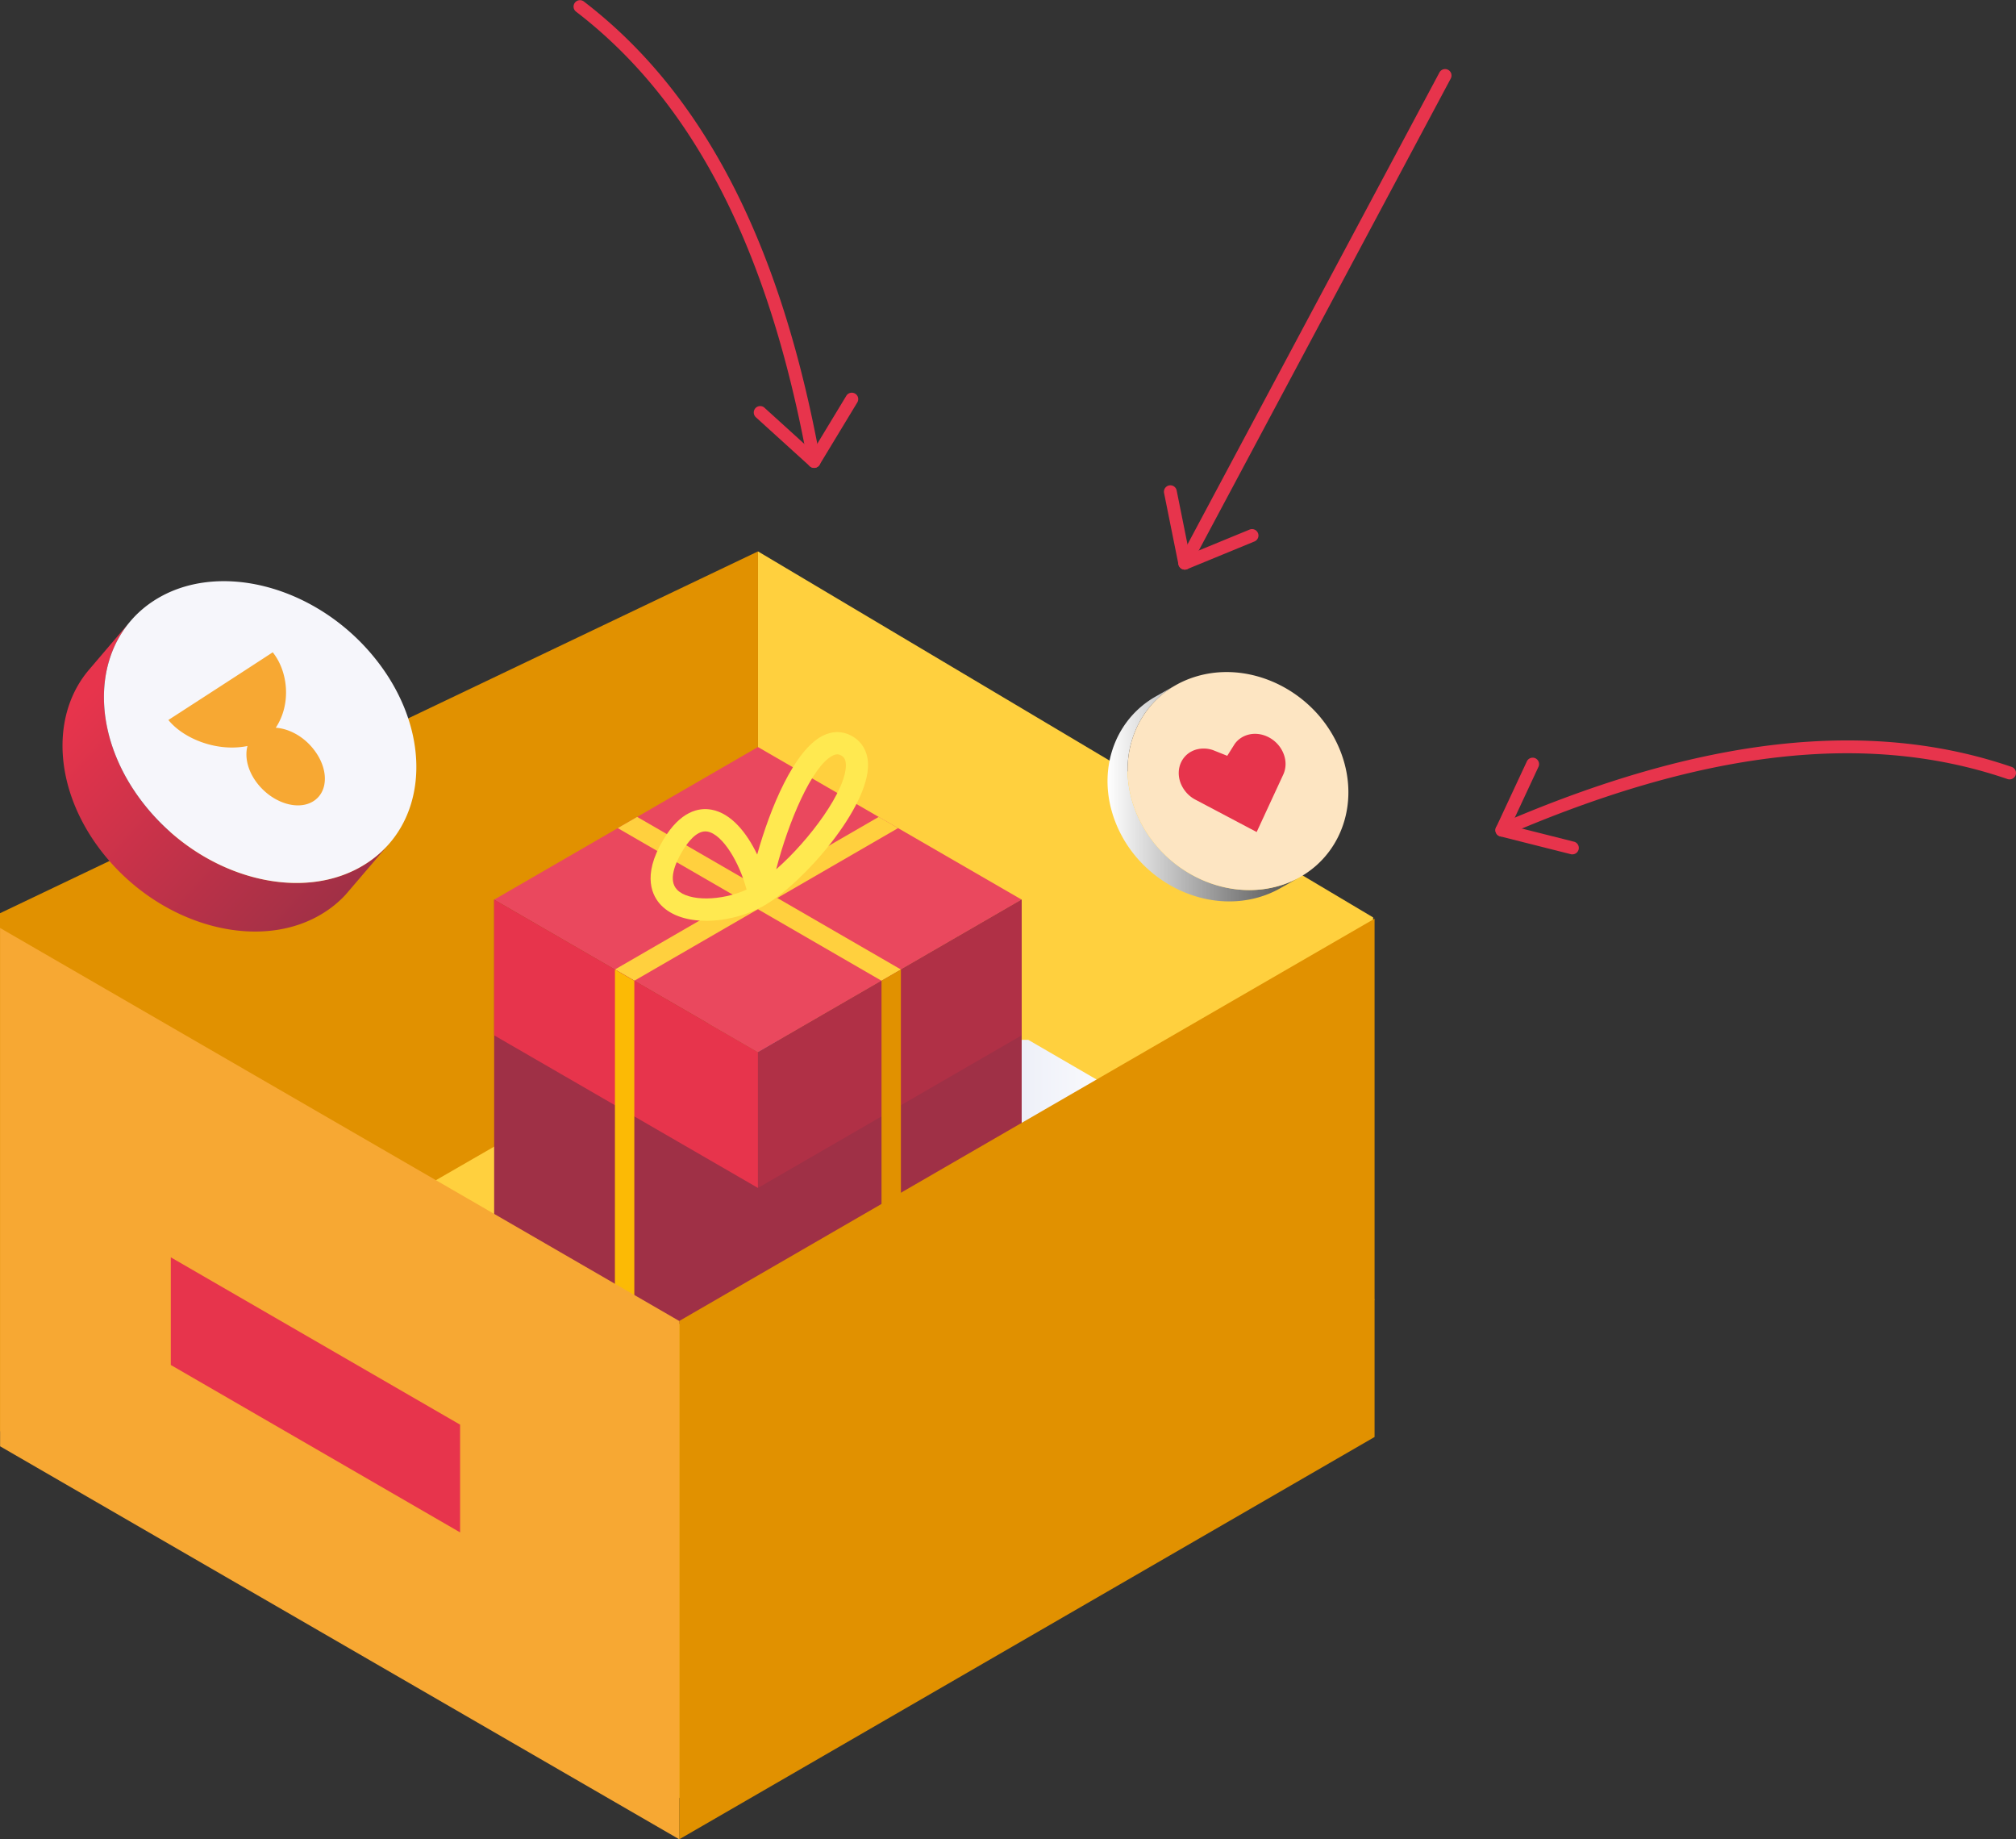<svg xmlns="http://www.w3.org/2000/svg" fill="none" viewBox="0 0 387 353"><rect x="0" y="0" width="387" height="353" fill="#333333" stroke="none"/><g clip-path="url(#a)"><path fill="#FFD03E" d="m137.58 158.901 126.288 90.502-137.586 98.612L0 257.519l137.58-98.618Z"/><path fill="#FFD03E" d="m263.597 176.075-2.78 70.247-115.309-54.842v-85.653l118.089 70.248Z"/><path fill="#E19100" d="m0 175.268 145.508-69.441v85.037L0 274.742v-99.474Z"/><path fill="#E7344C" d="M227.426 109.321c-.203 0-.4-.049-.578-.148a1.22 1.22 0 0 1-.627-.844l-2.762-13.71a1.234 1.234 0 0 1 .966-1.455 1.231 1.231 0 0 1 1.451.968l2.466 12.25 11.539-4.745a1.23 1.23 0 0 1 1.605.672 1.235 1.235 0 0 1-.67 1.608l-12.916 5.312a1.231 1.231 0 0 1-.468.092h-.006ZM301.841 163.972c-.099 0-.203-.012-.302-.036l-13.537-3.414a1.242 1.242 0 0 1-.812-.666 1.215 1.215 0 0 1 0-1.053l5.911-12.676a1.237 1.237 0 0 1 1.636-.598c.615.29.879 1.023.596 1.64l-5.277 11.319 12.092 3.05c.658.167 1.058.839.892 1.498-.142.561-.64.93-1.193.93l-.006.006Z"/><path fill="#E7344C" d="M227.426 109.321a1.237 1.237 0 0 1-1.082-1.818l49.978-93.595a1.233 1.233 0 0 1 1.667-.505c.597.32.824 1.066.504 1.67l-49.978 93.595a1.236 1.236 0 0 1-1.089.653ZM288.297 160.559a1.234 1.234 0 0 1-.492-2.366c38.804-16.798 70.977-20.397 98.359-11.006a1.23 1.23 0 0 1-.8 2.329c-26.773-9.187-58.368-5.613-96.587 10.932-.16.068-.326.098-.486.098l.006.013ZM156.277 89.794c-.301 0-.596-.111-.824-.32l-10.351-9.392a1.238 1.238 0 0 1-.086-1.744 1.224 1.224 0 0 1 1.734-.086l9.244 8.387 6.471-10.68a1.233 1.233 0 0 1 1.691-.412c.584.351.769 1.11.412 1.695l-7.245 11.96a1.238 1.238 0 0 1-.873.58c-.062.005-.117.012-.179.012h.006Z"/><path fill="#E7344C" d="M156.277 89.794c-.584 0-1.101-.42-1.205-1.01-7.473-41.04-22.037-69.355-44.523-86.572A1.23 1.23 0 0 1 112.043.26c22.997 17.605 37.862 46.419 45.446 88.087a1.232 1.232 0 0 1-1.212 1.454v-.006Z"/><path fill="url(#b)" d="M197.381 199.565h-55.662l50.631 29.288 28.624-15.59-23.593-13.698Z" style="mix-blend-mode:multiply"/><path fill="#EA485E" d="m145.496 201.956-50.637-29.295 50.637-29.288 50.63 29.288-50.63 29.295Z"/><path fill="#FFD03E" d="m121.767 188.226-3.727-2.156 50.643-29.289 3.715 2.151-50.631 29.294Z"/><path fill="#9F3046" d="m145.496 262.812 50.63-29.288v-60.863l-50.63 29.288v60.863ZM145.496 262.812l-50.637-29.288v-60.863l50.637 29.288v60.863Z"/><path fill="#B03046" d="m145.496 227.99 50.63-29.288v-26.041l-50.63 29.288v26.041Z"/><path fill="#E7344C" d="m145.496 227.99-50.637-29.288v-26.041l50.637 29.288v26.041Z"/><path fill="#FCBA05" d="m121.767 249.089-3.727-2.157.012-60.862 3.715 2.156v60.863Z"/><path fill="#FFD03E" d="m169.218 188.226 3.727-2.156-50.637-29.289-3.721 2.151 50.631 29.294Z"/><path fill="#E19100" d="m169.218 249.089 3.727-2.157-.006-60.862-3.721 2.156v60.863Z"/><path fill="#FFE950" d="M163.35 141.154c-1.728-.893-3.61-.868-5.449.068-5.468 2.785-10.062 13.877-12.547 22.781-1.98-4.134-4.969-7.93-8.801-8.614-2.38-.425-5.917.234-9.226 5.78-4.201 7.025-2.042 10.907-.387 12.595 2.029 2.064 5.197 2.958 8.629 2.958 3.844 0 8.014-1.122 11.255-3.001 7.602-4.4 20.008-18.862 19.811-27.064-.056-2.483-1.23-4.437-3.297-5.509l.012.006Zm-33.36 29.609c-1.759-1.787-.424-5.01.997-7.4 1.057-1.775 2.657-3.802 4.422-3.802.129 0 .264.012.4.036 2.933.524 6.162 6.002 7.509 11.135-4.846 2.206-11.101 2.311-13.328.037v-.006Zm19.011-3.925c2.282-8.917 6.821-19.768 10.831-21.814.369-.185.658-.252.904-.252.265 0 .468.08.659.178.498.259.959.653.984 1.812.116 4.837-6.926 14.438-13.384 20.076h.006Z"/><path fill="url(#c)" d="m249.568 168.323-3.85 2.175a19.3 19.3 0 0 1-4.146 1.726c-8.543 2.44-17.965-1.042-23.692-8.03a23.592 23.592 0 0 1-3.788-6.488c-3.709-9.613-.234-19.522 7.792-24.051l3.851-2.175c-8.027 4.529-11.502 14.444-7.793 24.051a23.507 23.507 0 0 0 3.789 6.488c5.732 6.988 15.148 10.463 23.691 8.029a18.93 18.93 0 0 0 4.146-1.725Z"/><path fill="#FDE5C2" d="M253.566 137.79a23.71 23.71 0 0 1 3.794 6.495c4.293 11.116-1.058 22.664-11.938 25.763-8.543 2.441-17.965-1.041-23.691-8.029a23.61 23.61 0 0 1-3.789-6.488c-4.293-11.135 1.046-22.671 11.938-25.776 8.537-2.434 17.953 1.047 23.692 8.035h-.006Z"/><path fill="#E7344C" d="M245.453 143.046c.394.481.72 1.029.953 1.633.542 1.387.474 2.81-.067 3.981l-5.105 11.024-11.76-6.212a6.036 6.036 0 0 1-1.87-1.528 6.175 6.175 0 0 1-.959-1.633c-1.07-2.791.264-5.675 2.995-6.458a5.413 5.413 0 0 1 3.248.124l2.7 1.078 1.42-2.255c.579-.826 1.44-1.454 2.516-1.769 2.134-.61 4.496.265 5.929 2.015Z"/><path fill="url(#d)" d="M74.845 161.76s-8.346 9.786-8.555 10.008a20.596 20.596 0 0 1-3.9 3.259c-12.11 7.875-31.096 2.97-42.37-10.956-9.663-11.936-10.53-26.614-2.946-35.518l7.952-9.329c-7.583 8.898-6.716 23.582 2.946 35.518 11.274 13.926 30.267 18.825 42.371 10.956a20.792 20.792 0 0 0 3.9-3.26c.209-.222.405-.45.602-.678Z"/><path fill="#F6F6FB" d="M25.623 118.558a20.789 20.789 0 0 1 3.9-3.26c12.134-7.869 31.108-2.982 42.382 10.944 9.915 12.244 10.567 27.372 2.337 36.202a20.566 20.566 0 0 1-3.899 3.26c-12.11 7.875-31.097 2.97-42.37-10.956-9.915-12.244-10.567-27.372-2.344-36.19h-.006Z"/><path fill="#F7A833" d="M32.32 138.184c.77-.493 9.559-6.186 10.02-6.482.461-.302 9.262-6.002 10.013-6.514 2.903 3.599 3.647 9.854.584 14.481 2.473.167 5.216 1.584 7.153 4 2.657 3.265 2.99 7.191.978 9.347a4.636 4.636 0 0 1-.861.721c-2.922 1.892-7.694.45-10.665-3.21-1.962-2.416-2.614-5.189-2.036-7.351-5.849 1.189-12.27-1.393-15.18-4.992h-.005Z"/><path fill="#E19100" d="m130.39 253.526 133.478-77.211v99.474L130.39 353v-99.474Z"/><path fill="#F7A833" d="m.018 178.102 130.372 75.424V353L.018 277.576v-99.474Z"/><path fill="#E7344C" d="m88.32 294.097-55.532-32.129v-20.662l55.533 32.117v20.674Z"/></g><defs><linearGradient id="b" x1="141.719" x2="220.974" y1="214.212" y2="214.212" gradientUnits="userSpaceOnUse"><stop stop-color="#C4CAE9"/><stop offset=".4" stop-color="#DDE1F2"/><stop offset=".98" stop-color="#fff"/></linearGradient><linearGradient id="c" x1="212.61" x2="249.568" y1="152.234" y2="152.234" gradientUnits="userSpaceOnUse"><stop stop-color="#fff"/><stop offset=".63" stop-color="#8B8B8B"/><stop offset="1" stop-color="#4D4D4D"/></linearGradient><linearGradient id="d" x1="16.094" x2="63.184" y1="134.231" y2="177.629" gradientUnits="userSpaceOnUse"><stop stop-color="#E7344C"/><stop offset="1" stop-color="#9F3046"/></linearGradient><clipPath id="a"><path fill="#fff" d="M0 0h387v353H0z"/></clipPath></defs></svg>